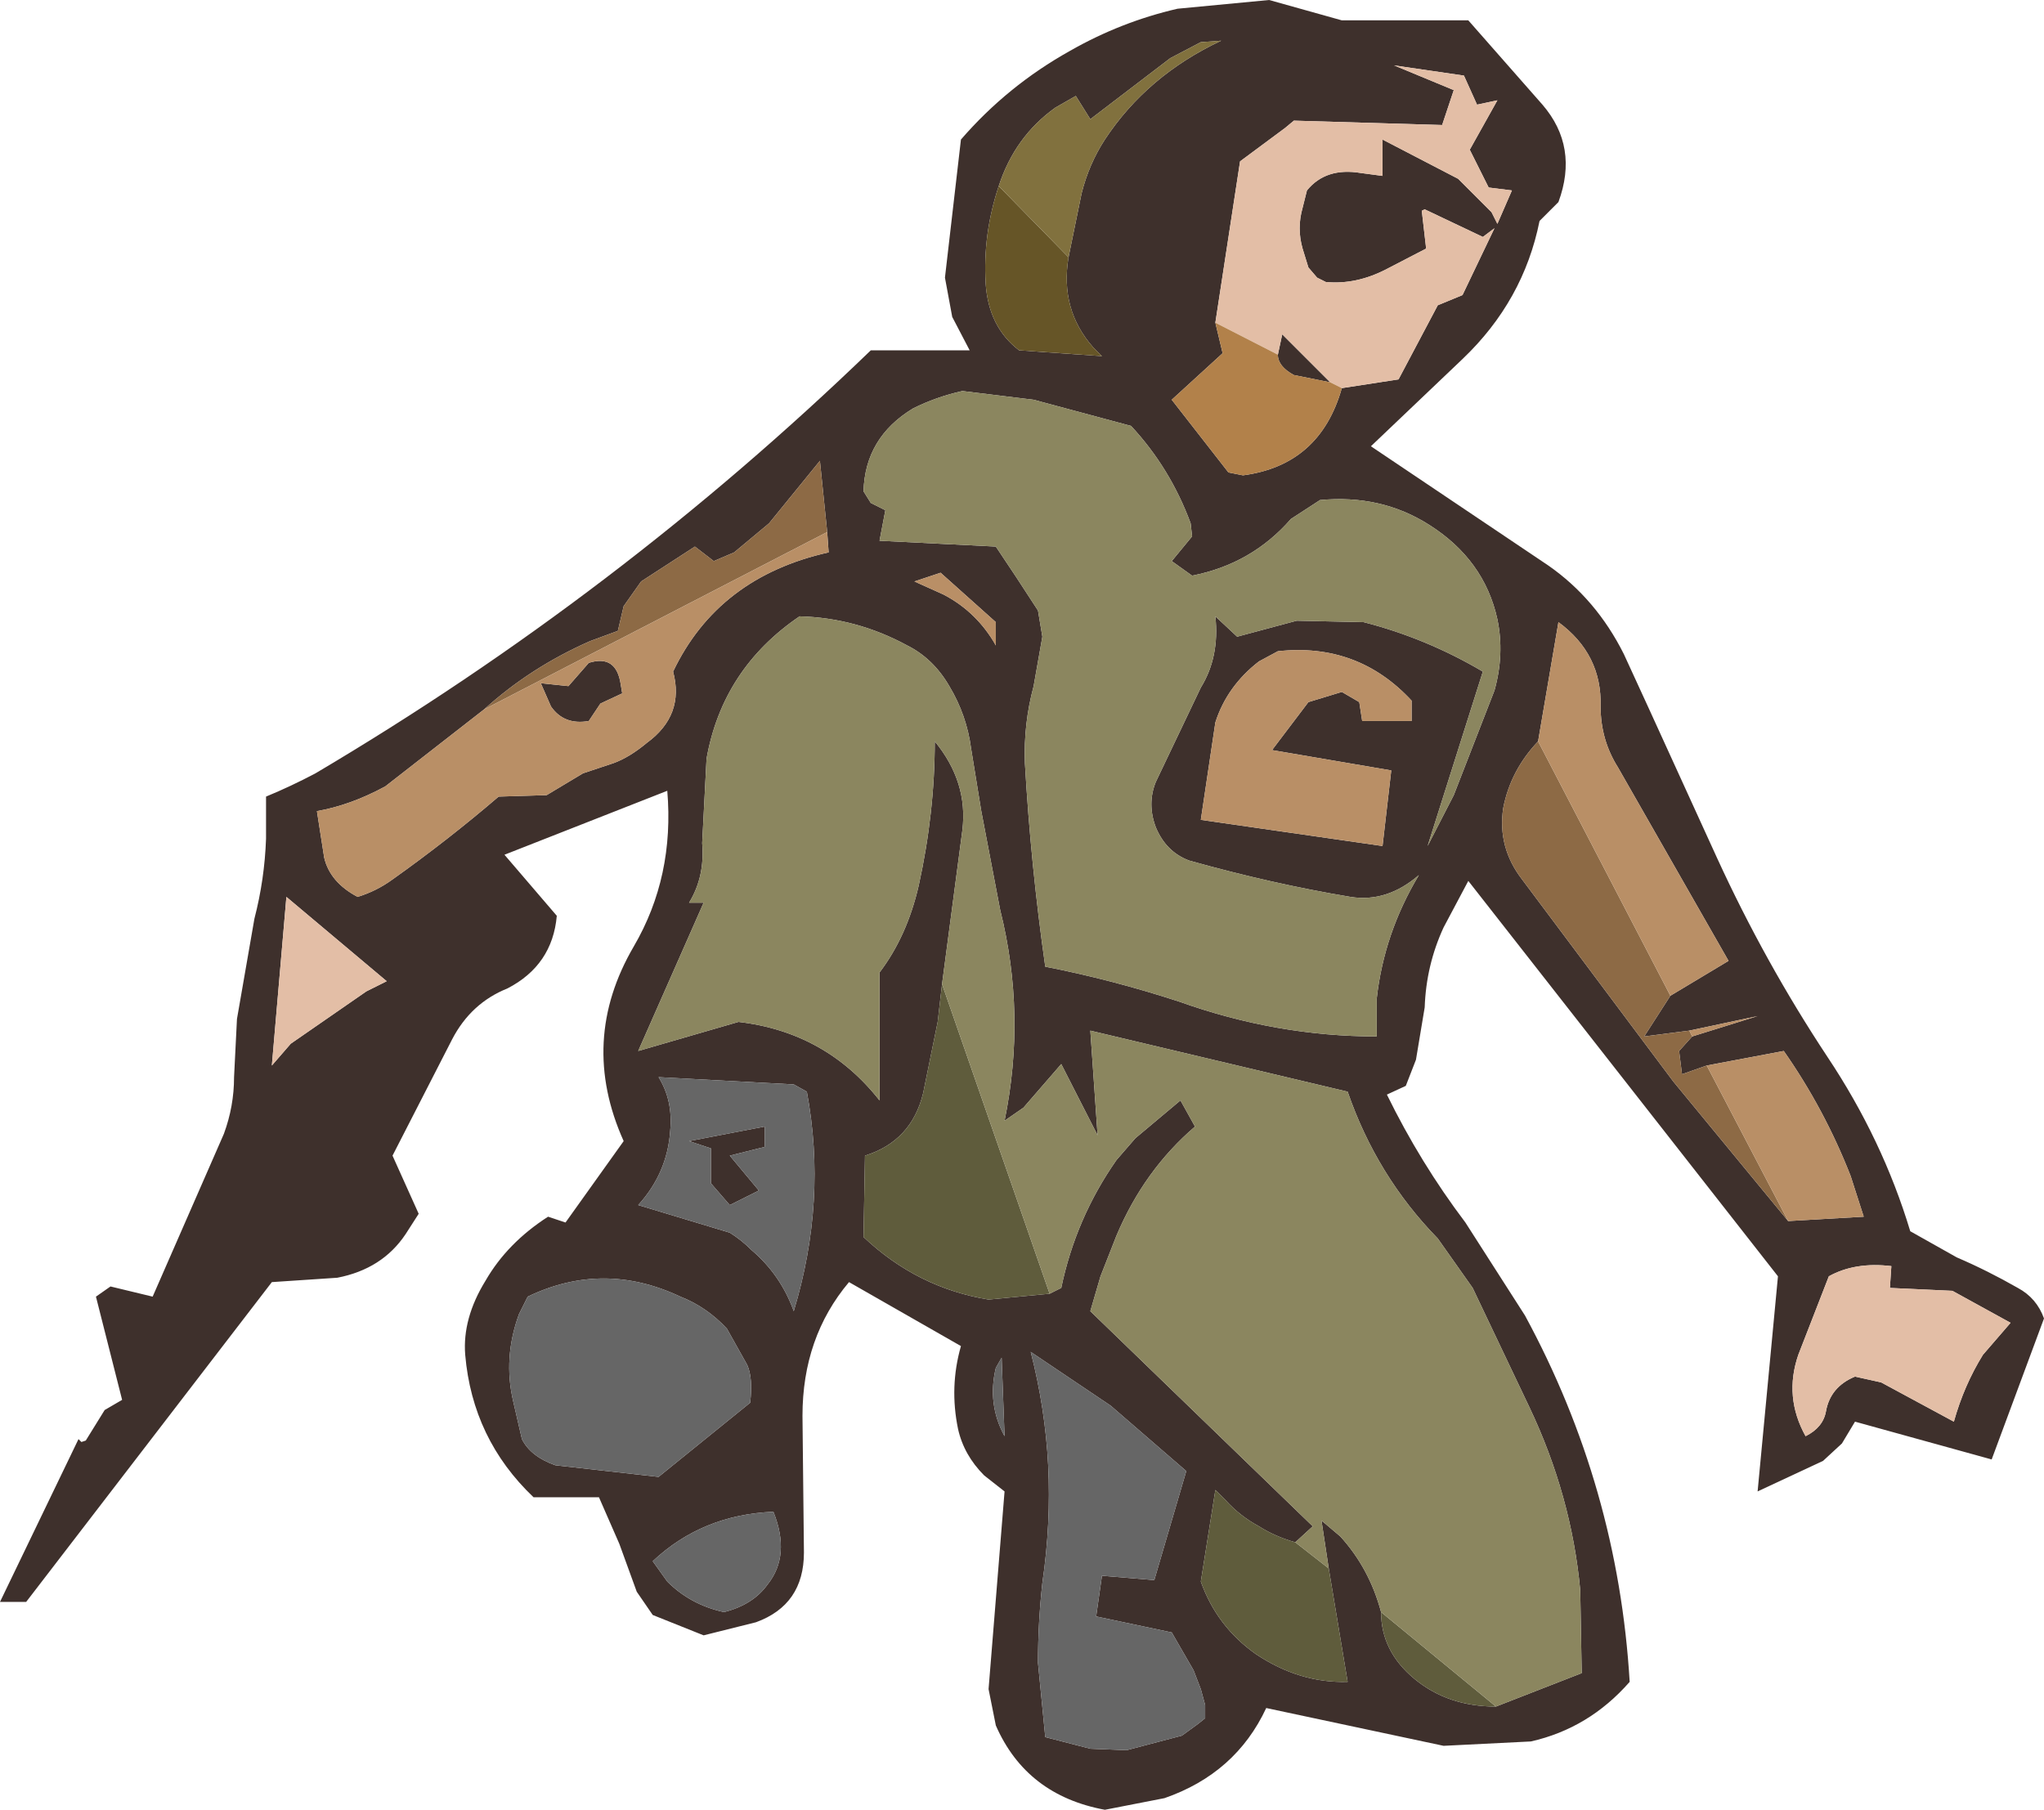 <?xml version="1.0" encoding="UTF-8" standalone="no"?>
<svg xmlns:xlink="http://www.w3.org/1999/xlink" height="62.25px" width="70.3px" xmlns="http://www.w3.org/2000/svg">
  <g transform="matrix(1.0, 0.0, 0.0, 1.0, 35.4, 31.15)">
    <path d="M1.35 -22.3 L1.8 -24.5 Q2.05 -25.5 2.6 -26.35 4.05 -28.55 6.6 -29.75 L5.9 -29.7 4.85 -29.15 2.1 -27.05 1.6 -27.85 0.9 -27.45 Q-0.5 -26.45 -1.05 -24.75 -1.6 -23.1 -1.5 -21.4 -1.4 -19.9 -0.35 -19.1 L2.5 -18.9 2.2 -19.2 Q1.05 -20.5 1.35 -22.3 M10.75 -17.8 L12.7 -18.1 14.05 -20.65 14.9 -21.0 16.0 -23.3 15.6 -23.0 13.6 -23.95 13.5 -23.9 13.65 -22.6 12.3 -21.9 Q11.25 -21.35 10.2 -21.45 L9.9 -21.6 9.6 -21.95 9.4 -22.6 Q9.2 -23.3 9.4 -24.0 L9.55 -24.6 Q10.2 -25.4 11.4 -25.2 L12.15 -25.1 12.15 -26.35 14.75 -25.0 15.9 -23.85 16.1 -23.45 16.6 -24.6 15.8 -24.7 15.15 -26.0 16.1 -27.7 15.4 -27.55 14.95 -28.55 12.55 -28.9 14.6 -28.05 14.2 -26.85 9.1 -27.0 8.8 -26.75 7.25 -25.6 6.4 -20.05 6.65 -19.0 4.9 -17.4 6.85 -14.9 7.35 -14.8 Q10.0 -15.15 10.75 -17.8 M8.55 -18.95 L8.7 -19.65 10.35 -18.0 9.1 -18.25 Q8.55 -18.55 8.55 -18.95 M8.25 -31.15 L10.75 -30.45 15.1 -30.45 17.65 -27.55 Q18.9 -26.1 18.2 -24.2 L17.55 -23.55 Q17.0 -20.8 14.9 -18.8 L11.75 -15.8 17.85 -11.7 Q19.5 -10.55 20.45 -8.65 L21.3 -6.8 23.65 -1.65 Q25.3 1.95 27.45 5.2 29.35 8.05 30.3 11.2 L31.9 12.1 Q32.95 12.55 34.0 13.15 34.65 13.5 34.9 14.2 L33.1 19.05 28.4 17.75 27.95 18.5 27.3 19.1 25.05 20.15 25.75 12.75 15.1 -0.85 14.25 0.75 Q13.65 2.05 13.6 3.5 L13.3 5.3 12.95 6.2 12.3 6.5 Q13.45 8.85 15.0 10.9 L17.05 14.1 Q20.25 20.0 20.65 26.7 19.25 28.3 17.25 28.75 L14.25 28.9 8.15 27.6 Q7.1 29.85 4.65 30.7 L2.6 31.1 Q-0.1 30.6 -1.15 28.2 L-1.4 26.95 -0.85 20.15 -1.55 19.6 Q-2.25 18.9 -2.45 18.0 -2.75 16.55 -2.35 15.15 L-6.2 12.95 Q-7.8 14.85 -7.8 17.55 L-7.75 22.25 Q-7.75 24.05 -9.4 24.65 L-11.2 25.1 -12.95 24.4 -13.5 23.6 -14.1 21.95 -14.8 20.35 -17.05 20.35 Q-19.15 18.35 -19.4 15.45 -19.5 14.2 -18.7 12.9 -17.95 11.6 -16.55 10.7 L-15.95 10.9 -13.95 8.1 Q-15.5 4.65 -13.6 1.4 -12.2 -1.0 -12.45 -3.95 L-18.05 -1.75 -16.25 0.35 Q-16.4 2.05 -17.95 2.85 -19.2 3.35 -19.85 4.6 L-21.9 8.6 -21.0 10.6 -21.45 11.3 Q-22.25 12.5 -23.8 12.8 L-26.05 12.95 -34.5 23.95 -35.4 23.95 -32.7 18.35 -32.6 18.45 -32.45 18.4 -31.8 17.35 -31.2 17.0 -32.1 13.45 -31.6 13.1 -30.15 13.45 -27.7 7.85 Q-27.35 6.9 -27.35 5.9 L-27.25 3.9 -26.65 0.45 Q-26.3 -0.9 -26.25 -2.3 L-26.25 -3.75 Q-25.4 -4.1 -24.55 -4.55 -14.15 -10.7 -5.45 -19.1 L-2.05 -19.1 -2.65 -20.25 -2.9 -21.6 -2.35 -26.35 Q-0.75 -28.2 1.4 -29.4 3.15 -30.4 5.1 -30.85 L8.25 -31.15 M3.5 -16.5 L0.15 -17.4 -2.3 -17.7 Q-3.2 -17.5 -4.0 -17.1 -5.65 -16.1 -5.7 -14.25 L-5.45 -13.85 -4.95 -13.6 -5.15 -12.55 -1.15 -12.35 -0.45 -11.3 0.3 -10.15 0.45 -9.25 0.15 -7.55 Q-0.2 -6.25 -0.15 -4.9 0.05 -1.4 0.55 2.1 2.85 2.55 5.15 3.3 8.5 4.5 11.95 4.5 L11.95 3.2 Q12.2 0.95 13.4 -1.05 12.3 -0.1 11.05 -0.3 8.35 -0.75 5.5 -1.55 4.7 -1.85 4.35 -2.7 4.05 -3.5 4.35 -4.25 L5.9 -7.5 Q6.55 -8.55 6.4 -9.95 L7.15 -9.25 9.2 -9.8 11.5 -9.75 Q13.65 -9.2 15.6 -8.05 L13.7 -2.05 14.6 -3.8 16.0 -7.4 Q16.35 -8.65 16.1 -9.85 15.65 -11.9 13.75 -13.1 12.1 -14.15 10.0 -13.95 L9.0 -13.3 Q7.65 -11.75 5.6 -11.35 L4.9 -11.85 5.6 -12.7 5.55 -13.15 Q4.85 -15.05 3.5 -16.5 M22.05 3.1 L24.05 1.9 20.25 -4.75 Q19.65 -5.7 19.65 -6.85 19.7 -8.65 18.2 -9.75 L17.5 -5.65 Q16.55 -4.65 16.3 -3.35 16.1 -2.0 16.95 -0.9 L22.15 6.05 26.1 10.85 28.7 10.7 28.25 9.3 Q27.35 7.0 25.95 5.0 L23.3 5.5 22.45 5.8 22.35 5.0 22.8 4.5 25.05 3.8 22.7 4.3 21.15 4.5 22.05 3.1 M7.9 -8.4 Q6.8 -7.55 6.4 -6.3 L5.9 -2.95 12.15 -2.05 12.45 -4.65 8.35 -5.35 9.6 -7.0 10.75 -7.35 11.35 -7.0 11.45 -6.35 13.15 -6.35 13.15 -7.05 Q11.3 -9.05 8.55 -8.75 L7.9 -8.4 M-18.75 -6.75 L-22.15 -4.1 Q-23.35 -3.45 -24.5 -3.25 L-24.25 -1.65 Q-24.05 -0.8 -23.1 -0.3 -22.45 -0.5 -21.9 -0.9 -20.0 -2.25 -18.25 -3.75 L-16.6 -3.8 -15.35 -4.55 -14.3 -4.9 Q-13.75 -5.1 -13.15 -5.6 -11.85 -6.55 -12.25 -8.05 -10.7 -11.3 -6.9 -12.15 L-6.95 -12.85 -7.2 -15.3 -8.95 -13.15 -10.15 -12.15 -10.85 -11.85 -11.5 -12.35 -13.35 -11.15 -13.95 -10.3 -14.15 -9.45 -15.1 -9.1 Q-17.15 -8.2 -18.75 -6.75 M-15.15 -6.35 Q-16.0 -6.2 -16.45 -6.85 L-16.8 -7.65 -15.85 -7.55 -15.15 -8.35 Q-14.2 -8.65 -14.05 -7.6 L-14.0 -7.3 -14.75 -6.95 -15.15 -6.35 M16.05 27.55 L19.0 26.4 18.95 23.55 Q18.65 20.3 17.2 17.25 L15.25 13.15 14.05 11.45 Q11.95 9.3 10.95 6.4 L2.1 4.3 2.35 7.9 1.1 5.45 -0.2 6.95 -0.85 7.4 Q-0.1 3.75 -1.0 0.15 L-1.65 -3.25 -2.0 -5.4 Q-2.15 -6.55 -2.75 -7.55 -3.3 -8.5 -4.2 -8.95 -5.95 -9.9 -7.9 -9.95 -10.55 -8.15 -11.1 -5.05 L-11.25 -2.15 Q-11.15 -1.0 -11.7 -0.1 L-11.2 -0.1 -13.45 5.0 -10.0 4.0 Q-7.0 4.35 -5.15 6.7 L-5.15 2.3 Q-4.2 1.05 -3.8 -0.7 -3.25 -3.2 -3.25 -5.65 -2.1 -4.25 -2.3 -2.6 L-3.0 2.7 -3.15 4.0 -3.65 6.45 Q-4.05 8.1 -5.65 8.6 L-5.7 11.4 Q-3.85 13.15 -1.4 13.55 L0.7 13.35 1.1 13.15 Q1.6 10.75 3.0 8.75 L3.65 8.0 5.2 6.7 5.7 7.6 Q3.95 9.1 3.0 11.35 L2.45 12.75 2.1 13.95 9.75 21.35 9.15 21.9 Q8.45 21.7 7.9 21.35 7.25 21.0 6.75 20.45 L6.4 20.1 5.9 23.25 Q6.45 24.8 7.8 25.75 9.3 26.75 10.95 26.7 L10.3 22.8 10.05 21.15 10.7 21.7 Q11.7 22.8 12.1 24.3 12.1 25.65 13.25 26.6 14.4 27.55 16.05 27.55 M-2.95 -10.7 Q-1.8 -10.1 -1.15 -8.95 L-1.15 -9.75 -3.05 -11.45 -3.95 -11.15 -2.95 -10.7 M-9.1 8.3 L-10.3 8.6 -9.3 9.8 -10.3 10.3 -10.95 9.55 -10.95 8.35 -11.7 8.1 -9.1 7.6 -9.1 8.3 M-1.15 15.9 Q-1.45 17.15 -0.85 18.25 L-0.95 15.55 -1.15 15.9 M-12.45 23.25 Q-11.65 24.05 -10.5 24.3 -9.5 24.05 -9.0 23.35 -8.2 22.35 -8.8 20.85 -11.25 20.95 -12.95 22.55 L-12.45 23.25 M-10.4 14.55 Q-11.1 13.8 -12.0 13.45 -14.65 12.2 -17.25 13.45 L-17.55 14.05 Q-18.1 15.55 -17.75 17.05 L-17.45 18.35 Q-17.15 18.95 -16.3 19.25 L-12.75 19.65 -9.6 17.1 Q-9.5 16.25 -9.7 15.8 L-10.4 14.55 M-7.65 6.4 L-8.1 6.15 -12.75 5.9 Q-12.25 6.7 -12.35 7.75 -12.45 9.2 -13.45 10.3 L-10.3 11.25 Q-9.9 11.5 -9.55 11.85 -8.55 12.7 -8.1 13.95 -6.95 10.15 -7.65 6.4 M-22.8 2.95 L-22.1 2.6 -25.55 -0.3 -26.05 5.5 -25.4 4.75 -22.8 2.95 M26.45 15.45 Q25.95 16.9 26.7 18.25 27.3 17.95 27.4 17.4 27.55 16.55 28.4 16.2 L29.3 16.4 31.8 17.75 Q32.15 16.5 32.8 15.45 L33.75 14.35 31.75 13.25 29.6 13.15 29.65 12.4 Q28.4 12.25 27.5 12.75 L26.45 15.45 M2.8 17.2 L0.05 15.35 Q0.55 17.3 0.65 19.25 0.75 21.25 0.45 23.3 0.3 24.65 0.3 26.05 L0.55 28.6 2.1 29.0 3.35 29.05 5.25 28.55 5.8 28.15 6.05 27.95 6.05 27.5 5.9 26.95 5.65 26.3 4.9 25.0 2.3 24.45 2.5 23.05 4.3 23.2 5.4 19.45 2.8 17.2" fill="#3e302c" fill-rule="evenodd" stroke="none"/>
    <path d="M1.35 -22.3 Q1.05 -20.5 2.2 -19.2 L2.5 -18.9 -0.35 -19.1 Q-1.4 -19.9 -1.5 -21.4 -1.6 -23.1 -1.05 -24.75 L1.35 -22.3" fill="#665527" fill-rule="evenodd" stroke="none"/>
    <path d="M22.05 3.1 L21.15 4.5 22.7 4.3 22.8 4.5 22.35 5.0 22.45 5.8 23.3 5.5 26.1 10.85 22.15 6.05 16.95 -0.9 Q16.1 -2.0 16.3 -3.35 16.55 -4.65 17.5 -5.65 L22.05 3.1 M-18.75 -6.75 Q-17.15 -8.2 -15.1 -9.1 L-14.15 -9.45 -13.95 -10.3 -13.35 -11.15 -11.5 -12.35 -10.85 -11.85 -10.15 -12.15 -8.95 -13.15 -7.2 -15.3 -6.95 -12.85 -18.75 -6.75" fill="#8d6a45" fill-rule="evenodd" stroke="none"/>
    <path d="M16.05 27.55 Q14.4 27.55 13.25 26.6 12.1 25.65 12.1 24.3 L16.05 27.55 M10.3 22.8 L10.95 26.7 Q9.3 26.75 7.8 25.75 6.45 24.8 5.9 23.25 L6.4 20.1 6.75 20.45 Q7.25 21.0 7.9 21.35 8.45 21.7 9.15 21.9 L10.3 22.8 M0.7 13.35 L-1.4 13.55 Q-3.85 13.15 -5.7 11.4 L-5.65 8.6 Q-4.05 8.1 -3.65 6.45 L-3.15 4.0 -3.0 2.7 0.7 13.35" fill="#5f5c3c" fill-rule="evenodd" stroke="none"/>
    <path d="M3.5 -16.5 Q4.85 -15.05 5.55 -13.15 L5.6 -12.7 4.9 -11.85 5.6 -11.35 Q7.65 -11.75 9.0 -13.3 L10.0 -13.95 Q12.1 -14.15 13.75 -13.1 15.65 -11.9 16.1 -9.85 16.35 -8.65 16.0 -7.4 L14.6 -3.8 13.7 -2.05 15.6 -8.05 Q13.65 -9.2 11.5 -9.75 L9.2 -9.8 7.15 -9.25 6.4 -9.95 Q6.55 -8.55 5.9 -7.5 L4.35 -4.25 Q4.05 -3.5 4.35 -2.7 4.7 -1.85 5.5 -1.55 8.35 -0.75 11.05 -0.3 12.3 -0.1 13.4 -1.05 12.2 0.95 11.95 3.2 L11.95 4.5 Q8.5 4.5 5.15 3.3 2.85 2.55 0.55 2.1 0.05 -1.4 -0.15 -4.9 -0.2 -6.25 0.15 -7.55 L0.45 -9.25 0.3 -10.15 -0.45 -11.3 -1.15 -12.35 -5.15 -12.55 -4.95 -13.6 -5.45 -13.85 -5.7 -14.25 Q-5.65 -16.1 -4.0 -17.1 -3.2 -17.5 -2.3 -17.7 L0.15 -17.4 3.5 -16.5 M-3.0 2.7 L-2.3 -2.6 Q-2.1 -4.25 -3.25 -5.65 -3.25 -3.2 -3.8 -0.7 -4.2 1.05 -5.15 2.3 L-5.15 6.7 Q-7.0 4.35 -10.0 4.0 L-13.45 5.0 -11.2 -0.1 -11.7 -0.1 Q-11.15 -1.0 -11.25 -2.15 L-11.1 -5.05 Q-10.55 -8.15 -7.9 -9.95 -5.95 -9.9 -4.2 -8.95 -3.3 -8.5 -2.75 -7.55 -2.15 -6.55 -2.0 -5.4 L-1.65 -3.25 -1.0 0.15 Q-0.1 3.75 -0.85 7.4 L-0.2 6.95 1.1 5.45 2.35 7.9 2.1 4.3 10.95 6.4 Q11.95 9.3 14.05 11.45 L15.25 13.15 17.2 17.25 Q18.65 20.3 18.95 23.55 L19.0 26.4 16.05 27.55 12.1 24.3 Q11.7 22.8 10.7 21.7 L10.05 21.15 10.3 22.8 9.15 21.9 9.75 21.35 2.1 13.95 2.45 12.75 3.0 11.35 Q3.95 9.1 5.7 7.6 L5.2 6.7 3.65 8.0 3.0 8.75 Q1.6 10.75 1.1 13.15 L0.7 13.35 -3.0 2.7" fill="#8b865f" fill-rule="evenodd" stroke="none"/>
    <path d="M-1.05 -24.75 Q-0.5 -26.45 0.9 -27.45 L1.6 -27.85 2.1 -27.05 4.85 -29.15 5.9 -29.7 6.6 -29.75 Q4.05 -28.55 2.6 -26.35 2.05 -25.5 1.8 -24.5 L1.35 -22.3 -1.05 -24.75" fill="#81713e" fill-rule="evenodd" stroke="none"/>
    <path d="M7.9 -8.4 L8.55 -8.75 Q11.3 -9.05 13.15 -7.05 L13.15 -6.35 11.45 -6.35 11.35 -7.0 10.75 -7.35 9.6 -7.0 8.35 -5.35 12.45 -4.65 12.15 -2.05 5.9 -2.95 6.4 -6.3 Q6.8 -7.55 7.9 -8.4 M17.5 -5.65 L18.2 -9.75 Q19.7 -8.65 19.65 -6.85 19.65 -5.7 20.25 -4.75 L24.05 1.9 22.05 3.1 17.5 -5.65 M22.7 4.3 L25.05 3.8 22.8 4.5 22.7 4.3 M23.3 5.5 L25.95 5.0 Q27.35 7.0 28.25 9.3 L28.7 10.7 26.1 10.85 23.3 5.5 M-6.95 -12.85 L-6.9 -12.15 Q-10.7 -11.3 -12.25 -8.05 -11.85 -6.55 -13.15 -5.6 -13.75 -5.1 -14.3 -4.9 L-15.35 -4.55 -16.6 -3.8 -18.25 -3.75 Q-20.0 -2.25 -21.9 -0.9 -22.45 -0.5 -23.1 -0.3 -24.05 -0.8 -24.25 -1.65 L-24.5 -3.25 Q-23.35 -3.45 -22.15 -4.1 L-18.75 -6.75 -6.95 -12.85 M-15.15 -6.35 L-14.75 -6.95 -14.0 -7.3 -14.05 -7.6 Q-14.2 -8.65 -15.15 -8.35 L-15.85 -7.55 -16.8 -7.65 -16.45 -6.85 Q-16.0 -6.2 -15.15 -6.35 M-2.95 -10.7 L-3.95 -11.15 -3.05 -11.45 -1.15 -9.75 -1.15 -8.95 Q-1.8 -10.1 -2.95 -10.7" fill="#b98f66" fill-rule="evenodd" stroke="none"/>
    <path d="M-9.1 8.3 L-9.1 7.6 -11.7 8.1 -10.95 8.35 -10.95 9.55 -10.3 10.3 -9.3 9.8 -10.3 8.6 -9.1 8.3 M-7.65 6.4 Q-6.95 10.15 -8.1 13.95 -8.55 12.7 -9.55 11.85 -9.9 11.5 -10.3 11.25 L-13.45 10.3 Q-12.45 9.2 -12.35 7.75 -12.25 6.7 -12.75 5.9 L-8.1 6.15 -7.65 6.4 M-10.4 14.55 L-9.7 15.8 Q-9.5 16.25 -9.6 17.1 L-12.75 19.65 -16.3 19.25 Q-17.15 18.95 -17.45 18.35 L-17.75 17.05 Q-18.1 15.55 -17.55 14.05 L-17.25 13.45 Q-14.65 12.2 -12.0 13.45 -11.1 13.8 -10.4 14.55 M-12.45 23.25 L-12.95 22.55 Q-11.25 20.95 -8.8 20.85 -8.2 22.35 -9.0 23.35 -9.5 24.05 -10.5 24.3 -11.65 24.05 -12.45 23.25 M-1.15 15.9 L-0.95 15.55 -0.85 18.25 Q-1.45 17.15 -1.15 15.9 M2.8 17.2 L5.4 19.45 4.3 23.2 2.5 23.05 2.3 24.45 4.9 25.0 5.65 26.3 5.9 26.95 6.05 27.5 6.05 27.95 5.8 28.15 5.25 28.55 3.35 29.05 2.1 29.0 0.55 28.6 0.3 26.05 Q0.3 24.65 0.45 23.3 0.75 21.25 0.65 19.25 0.55 17.3 0.05 15.35 L2.8 17.2" fill="#666666" fill-rule="evenodd" stroke="none"/>
    <path d="M6.4 -20.05 L7.25 -25.6 8.8 -26.75 9.1 -27.0 14.2 -26.85 14.6 -28.05 12.55 -28.9 14.95 -28.55 15.4 -27.55 16.1 -27.7 15.15 -26.0 15.8 -24.7 16.6 -24.6 16.1 -23.45 15.9 -23.85 14.75 -25.0 12.15 -26.35 12.15 -25.1 11.4 -25.2 Q10.2 -25.4 9.55 -24.6 L9.4 -24.0 Q9.2 -23.3 9.4 -22.6 L9.6 -21.95 9.9 -21.6 10.2 -21.45 Q11.25 -21.35 12.3 -21.9 L13.65 -22.6 13.5 -23.9 13.6 -23.95 15.6 -23.0 16.0 -23.3 14.9 -21.0 14.05 -20.65 12.7 -18.1 10.75 -17.8 10.35 -18.0 8.7 -19.65 8.55 -18.95 6.4 -20.05 M-22.8 2.95 L-25.4 4.75 -26.05 5.5 -25.55 -0.3 -22.1 2.6 -22.8 2.95 M26.45 15.45 L27.5 12.75 Q28.4 12.25 29.65 12.4 L29.6 13.15 31.75 13.25 33.75 14.35 32.8 15.45 Q32.15 16.5 31.8 17.75 L29.3 16.4 28.4 16.2 Q27.55 16.55 27.4 17.4 27.3 17.95 26.7 18.25 25.95 16.9 26.45 15.45" fill="#e3bea6" fill-rule="evenodd" stroke="none"/>
    <path d="M10.75 -17.8 Q10.0 -15.15 7.35 -14.8 L6.85 -14.9 4.9 -17.4 6.65 -19.0 6.4 -20.05 8.55 -18.95 Q8.55 -18.55 9.1 -18.25 L10.35 -18.0 10.75 -17.8" fill="#b2814a" fill-rule="evenodd" stroke="none"/>
  </g>
</svg>
